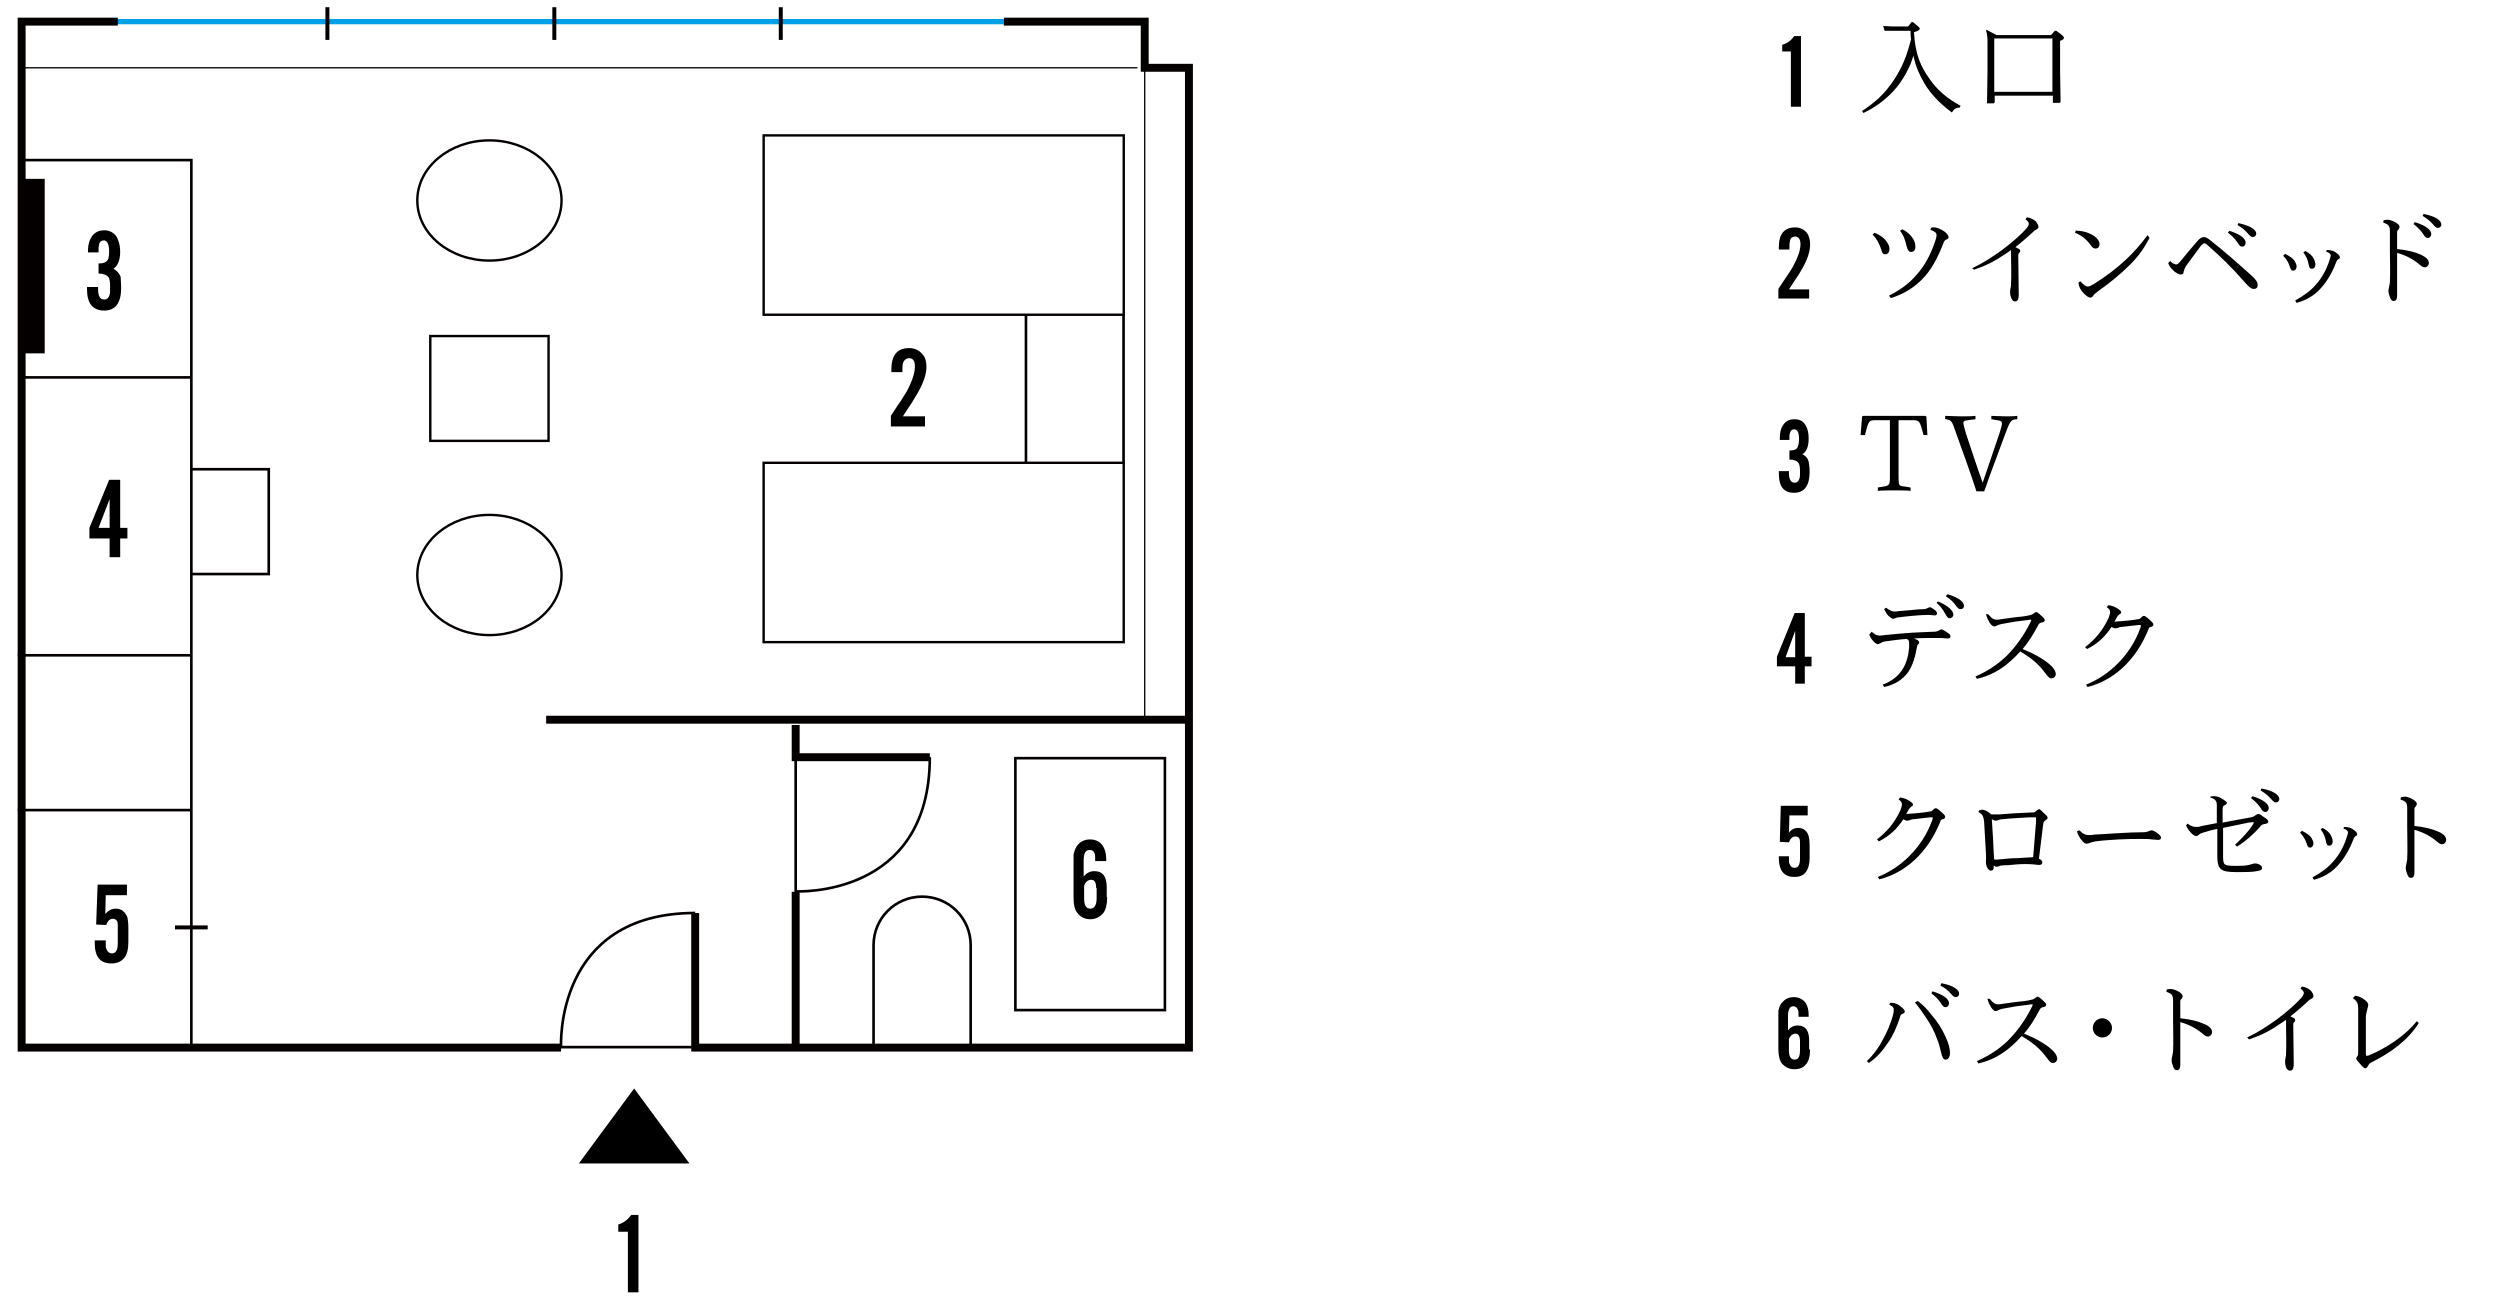<?xml version="1.0" encoding="utf-8"?>
<!-- Generator: Adobe Illustrator 25.4.1, SVG Export Plug-In . SVG Version: 6.00 Build 0)  -->
<svg version="1.1" id="日本語" xmlns="http://www.w3.org/2000/svg" xmlns:xlink="http://www.w3.org/1999/xlink" x="0px" y="0px"
	 viewBox="0 0 520 270" style="enable-background:new 0 0 520 270;" xml:space="preserve">
<style type="text/css">
	.st0{fill:none;stroke:#040000;stroke-width:0.55;stroke-miterlimit:10;}
	.st1{fill:none;stroke:#040000;stroke-width:0.275;stroke-miterlimit:10;}
	.st2{fill:none;stroke:#00A0E9;stroke-width:1.1;stroke-miterlimit:10;}
	.st3{fill:none;stroke:#040000;stroke-width:0.825;stroke-miterlimit:10;}
	.st4{fill:none;stroke:#040000;stroke-width:4.4;stroke-miterlimit:10;}
	.st5{fill:none;}
	.st6{fill:none;stroke:#040000;stroke-width:1.65;stroke-miterlimit:10;}
	.st7{fill:none;stroke:#040000;stroke-width:0.5;stroke-miterlimit:10;}
</style>
<polyline class="st0" points="4.8,78.5 39.8,78.5 39.8,78.5 "/>
<line class="st0" x1="3.7" y1="136.3" x2="39.8" y2="136.3"/>
<line class="st1" x1="4.5" y1="14.1" x2="236.6" y2="14.1"/>
<line class="st2" x1="23.1" y1="4.5" x2="208.8" y2="4.5"/>
<line class="st3" x1="43.2" y1="192.9" x2="36.4" y2="192.9"/>
<line class="st4" x1="7.1" y1="73.5" x2="7.1" y2="37.2"/>
<g>
	<path d="M407.6,22.4c-0.8,0-1.2,0.3-1.6,1c-2.6-1.9-4.7-4.2-5.8-6.2c-0.8-1.4-1.7-3.1-2.2-5.6c-0.2,0.6-0.4,1.1-0.6,1.7
		c-1.2,2.8-2.9,5.3-5.2,7.2c-0.9,0.8-1.9,1.5-2.9,2.1c-0.5,0.3-1.1,0.6-1.7,0.9l-0.3-0.4c1.2-0.8,2.4-1.7,3.5-2.7
		c2.5-2.4,4.4-5.4,5.6-8.6c0.4-1.2,0.8-2.4,1.1-3.6c-0.1-0.6-0.1-1.2-0.1-1.8h-3.8L392,6.4l-0.3-1l1.8,0.1h3.4l0.7-0.9h0.3
		c1.1,0.9,1.4,1.1,1.4,1.4c0,0.2-0.2,0.4-1.2,0.7c0.3,4.8,1.4,7.1,3.3,9.8c1.4,2,3.4,3.9,6.4,5.5L407.6,22.4z"/>
	<path d="M426.6,7.3l0.8-0.9h0.3c1.4,1,1.6,1.2,1.6,1.5c0,0.2-0.2,0.4-0.8,0.6v6.4l0.1,6.3l-0.2,0.2l-1.4,0v-1.5h-12.1v1.4l-0.2,0.2
		l-1.4,0l0.1-6.6V8.6c0-0.9-0.1-1.5-0.3-2.3l0.1-0.1c0.7,0.4,1.4,0.7,2.1,1.1H426.6z M414.8,19.1h12.1V8h-12.1V19.1z"/>
	<path d="M389.9,48.4c1.4,0.6,2.2,1.3,2.6,2c0.4,0.5,0.5,1,0.5,1.4c0,0.7-0.4,1.1-0.9,1.1c-0.4,0-0.6-0.2-0.8-1
		c-0.4-1.2-0.9-2.2-1.8-3.1L389.9,48.4z M401.8,47.3c0.2,0,0.3,0,0.5,0c0.6,0,1.5,0.4,2.2,0.9c0.5,0.4,0.8,0.8,0.8,1.1
		c0,0.2-0.1,0.4-0.4,0.5c-0.3,0.1-0.4,0.2-0.6,0.6c-1.3,3.4-2.7,5.9-4.5,7.7c-1.8,1.8-3.9,3.1-6.5,3.9l-0.4-0.5
		c2.2-1.1,4.2-2.5,5.8-4.4c1.6-1.8,2.9-4.1,3.9-7.2c0.2-0.6,0.2-0.9,0.2-1c0-0.5-0.4-0.8-1.3-1.1L401.8,47.3z M395.7,47.7
		c1.2,0.6,1.9,1.4,2.3,2.1c0.3,0.5,0.4,1.1,0.4,1.5c0,0.7-0.3,1.1-0.9,1.1c-0.4,0-0.7-0.3-0.9-1.1c-0.3-1.3-0.6-2.3-1.4-3.3
		L395.7,47.7z"/>
	<path d="M410.2,55.8c2.5-1.2,4.1-2.3,6.1-3.7c2.1-1.6,4-3.2,5.2-4.6c0.4-0.4,0.5-0.8,0.5-1c0-0.2-0.2-0.5-0.7-0.9l0.3-0.4
		c0.8,0.1,1.5,0.5,1.9,0.9c0.3,0.4,0.5,0.8,0.5,1.1c0,0.3-0.2,0.4-0.5,0.6c-0.3,0.1-0.5,0.3-0.9,0.7c-1,0.9-2.1,1.9-3.4,2.9
		c0.2,0.1,0.4,0.2,0.6,0.3c0.2,0.1,0.4,0.2,0.4,0.5c0,0.2-0.1,0.3-0.2,0.4c-0.2,0.2-0.2,0.3-0.2,0.7c0,2.7,0.1,5.2,0.1,7.9
		c0,1.2-0.3,1.5-0.8,1.5c-0.3,0-0.5-0.2-0.7-0.6c-0.2-0.4-0.3-0.9-0.3-1.3c0-0.3,0-0.5,0.1-0.9c0.1-0.3,0.1-0.5,0.1-0.9
		c0.1-2,0-3.9,0-5.6c0-0.6,0-1,0-1.4c-0.4,0.3-0.8,0.6-1.3,0.9c-2.2,1.5-3.8,2.3-6.4,3.2L410.2,55.8z"/>
	<path d="M431.9,48c1.4,0,2.6,0.4,3.7,1.1c0.7,0.5,1.1,1.1,1.1,1.7c0,0.6-0.4,0.9-0.8,0.9c-0.4,0-0.7-0.2-1.1-0.8
		c-0.9-1.2-1.8-1.9-3.2-2.5l0.2-0.5H431.9z M447.1,49.5c-1.1,2.1-2.3,3.8-4,5.5c-1.7,1.7-3.9,3.6-6.6,5.5c-0.8,0.6-0.9,0.7-1.1,1
		c-0.2,0.3-0.4,0.4-0.6,0.4c-0.4,0-0.9-0.4-1.4-0.9c-0.6-0.6-1-1.3-1.1-2.2l0.4-0.3c0.7,0.8,1.2,1.1,1.6,1.1c0.2,0,0.5-0.1,1.2-0.5
		c2.8-1.8,4.9-3.4,6.8-5.2c1.5-1.4,3-3.1,4.4-5L447.1,49.5z"/>
	<path d="M451.4,54.3c0.6,0.6,1,0.7,1.3,0.7c0.2,0,0.3-0.1,0.7-0.5c1.3-1.6,2.4-2.9,3.6-4.3c0.5-0.6,1-0.9,1.4-0.9
		c0.4,0,0.9,0.3,1.5,0.8c2.8,2.2,5.5,4.6,8.4,7.2c1.1,1,1.3,1.5,1.3,2c0,0.5-0.3,0.8-0.8,0.8c-0.6,0-1.1-0.5-1.9-1.4
		c-2.5-2.9-5.1-5.4-7.6-7.6c-0.3-0.3-0.6-0.5-0.8-0.5c-0.2,0-0.4,0.2-0.7,0.5c-1,1.4-2,2.7-3.1,4.2c-0.3,0.5-0.4,0.8-0.5,1.2
		c0,0.4-0.2,0.6-0.6,0.6c-0.3,0-0.7-0.2-1.3-0.6c-0.5-0.5-1.1-1-1.3-1.8L451.4,54.3z M463.7,48c2.5,0.8,3.4,1.7,3.4,2.5
		c0,0.4-0.3,0.8-0.7,0.8c-0.4,0-0.6-0.2-1.1-1c-0.5-0.7-1.2-1.4-1.9-1.9L463.7,48z M465.6,46.4c2.6,0.6,3.7,1.4,3.7,2.2
		c0,0.4-0.3,0.7-0.7,0.7c-0.3,0-0.5-0.1-1.1-0.8c-0.6-0.7-1.3-1.2-2.1-1.7L465.6,46.4z"/>
	<path d="M475.3,52.8c1,0.5,1.7,1,2,1.5c0.2,0.4,0.4,0.8,0.4,1.1c0,0.5-0.3,0.9-0.7,0.9c-0.4,0-0.5-0.2-0.7-0.8
		c-0.3-0.9-0.7-1.6-1.4-2.3L475.3,52.8z M484,52c0.9,0,1.5,0.2,2.1,0.7c0.4,0.3,0.6,0.6,0.6,0.8c0,0.2-0.1,0.3-0.3,0.4
		c-0.2,0.1-0.3,0.2-0.5,0.7c-0.8,2.1-1.9,4-3.3,5.5c-1.3,1.4-2.8,2.3-4.9,2.9l-0.3-0.5c1.8-1,3.2-2,4.3-3.3c1.3-1.4,2.3-3.3,2.9-5.3
		c0.1-0.4,0.2-0.6,0.2-0.7c0-0.3-0.2-0.6-1-0.9L484,52z M479.5,52.2c0.9,0.5,1.5,1,1.8,1.7c0.2,0.4,0.3,0.8,0.3,1.1
		c0,0.6-0.3,0.9-0.7,0.9c-0.4,0-0.6-0.2-0.7-0.9c-0.2-1-0.5-1.7-1.1-2.5L479.5,52.2z"/>
	<path d="M495.8,45.8c0.2,0,0.5-0.1,0.7-0.1c0.8,0,1.5,0.4,2,0.7s0.6,0.6,0.6,0.8c0,0.2-0.1,0.3-0.2,0.5c-0.2,0.2-0.3,0.3-0.3,0.6
		c0,1.1,0,2.3,0,3.5c2,0.2,3.7,0.6,5,1.2c1.2,0.6,1.6,1.1,1.6,1.7c0,0.5-0.4,0.9-0.8,0.9c-0.4,0-0.6-0.1-1.3-0.7
		c-1.2-1-2.7-1.8-4.5-2.3c0,2.6,0,5.3,0,8.9c0,0.8-0.3,1.1-0.7,1.1c-0.4,0-0.6-0.2-0.8-0.8c-0.2-0.5-0.3-0.9-0.3-1.2
		c0-0.2,0-0.5,0.1-0.8c0.1-0.4,0.1-0.5,0.2-1.1c0.1-2,0-4.3,0-6.5c0-1.3,0-2.7,0-4c0-1.2-0.2-1.5-1.4-1.9L495.8,45.8z M502.3,46.2
		c2.5,0.8,3.4,1.7,3.4,2.5c0,0.4-0.3,0.8-0.7,0.8c-0.4,0-0.6-0.2-1.1-1c-0.5-0.7-1.2-1.4-1.9-1.9L502.3,46.2z M504.1,44.5
		c2.6,0.5,3.7,1.4,3.7,2.2c0,0.4-0.3,0.7-0.7,0.7c-0.3,0-0.5-0.1-1.1-0.8c-0.6-0.7-1.3-1.2-2.1-1.7L504.1,44.5z"/>
	<path d="M400.9,90.5h-0.8c-0.8-3-0.8-3.1-2.4-3.1h-2.8v11.9c0,1.7,0.1,1.8,1.3,1.9l1.2,0.2v0.7c-0.8-0.1-2.2-0.1-3.4-0.1
		c-1.1,0-2.6,0-3.4,0.1v-0.7l1.2-0.2c1.1-0.2,1.3-0.3,1.3-1.9V87.4h-2.8c-1.6,0-1.6,0-2.4,3.1H387l0.3-3.7c0-0.2,0.1-0.3,0.4-0.3
		h12.6c0.3,0,0.4,0.1,0.4,0.3L400.9,90.5z"/>
	<path d="M414.2,86.5c0.9,0,1.8,0.1,2.9,0.1c0.8,0,1.7,0,2.5-0.1v0.7l-0.2,0c-1.1,0.1-1.3,0.3-2.4,3.3c-1.1,3-2.2,5.9-3.3,8.9
		c-0.6,1.8-0.7,2.1-1,2.8h-1.6c-1.5-4.6-3-8.7-4.2-12c-0.9-2.7-1-2.8-2.1-3l-0.2,0v-0.7c0.8,0,2.2,0.1,3.3,0.1c1.1,0,2.2,0,3-0.1
		v0.7l-1.6,0.2c-0.6,0.1-0.9,0.1-0.9,0.6c0,0.4,0.2,1,0.5,2.1c1.1,3.3,2.3,7,3.5,10.3c1.3-3.8,2.4-7,3.5-10.3c0.3-1,0.5-1.6,0.5-2
		c0-0.5-0.3-0.6-1-0.7l-1.2-0.2V86.5z"/>
	<path d="M389.3,131.4c0.7,0.6,1.1,0.8,1.6,0.8c0.2,0,0.6,0,1.1-0.1c2.1-0.2,3.9-0.4,5.7-0.5c1.4-0.1,2.8-0.1,4.4-0.2
		c0.7,0,0.8-0.1,1.1-0.2c0.3-0.2,0.5-0.3,0.6-0.3c0.2,0,0.5,0.2,1,0.5c0.8,0.5,0.9,0.7,0.9,1c0,0.3-0.2,0.4-0.7,0.4
		c-0.3,0-0.9-0.1-1.3-0.1c-0.4,0-1,0-1.6,0c-1.1,0-2.6,0-4,0.1c0.2,0.1,0.4,0.2,0.5,0.2c0.4,0.2,0.6,0.4,0.6,0.6
		c0,0.2,0,0.2-0.2,0.4c-0.2,0.2-0.2,0.2-0.3,0.7c-0.3,1.8-0.8,3.6-1.8,5.1c-1.1,1.5-2.7,2.6-5,3.1l-0.3-0.5c1.9-0.7,3.3-1.8,4.2-3.3
		c0.8-1.3,1.2-2.9,1.3-4.5c0-0.3,0-0.6,0-0.9c0-0.4-0.1-0.6-0.5-0.8c-1.5,0.1-2.9,0.3-4.4,0.5c-0.7,0.1-0.9,0.3-1.1,0.4
		c-0.2,0.1-0.4,0.2-0.5,0.2c-0.2,0-0.7-0.3-1-0.7c-0.3-0.3-0.6-0.8-0.8-1.3L389.3,131.4z M392.3,126.4c0.8,0.6,1.3,0.8,1.7,0.8
		c0.2,0,0.4,0,1.1-0.1c0.8-0.1,1.6-0.1,2.4-0.2c0.9-0.1,1.9-0.2,2.6-0.2c0.4,0,0.6-0.1,0.8-0.2c0.2-0.1,0.4-0.2,0.5-0.2
		c0.2,0,0.5,0.2,0.8,0.4c0.3,0.2,0.7,0.5,0.7,0.9c0,0.2-0.2,0.4-0.4,0.4c-0.5,0-0.9-0.1-1.4-0.1c-1.1,0-2.4,0.1-3.4,0.2
		c-1,0.1-2,0.2-2.7,0.3c-0.4,0-0.5,0.1-0.8,0.2c-0.2,0.1-0.3,0.1-0.5,0.1c-0.2,0-0.5-0.3-0.9-0.6c-0.3-0.3-0.6-0.8-0.9-1.4
		L392.3,126.4z M403.1,125.1c2.4,1,3.2,2.1,3.2,2.7c0,0.5-0.4,0.8-0.7,0.8c-0.5,0-0.6-0.3-1.1-1.1c-0.4-0.8-1-1.5-1.7-2.1
		L403.1,125.1z M405.1,123.6c2.6,0.8,3.4,1.7,3.4,2.4c0,0.5-0.3,0.7-0.7,0.7c-0.4,0-0.6-0.2-1.1-0.9c-0.5-0.7-1.2-1.3-2-1.8
		L405.1,123.6z"/>
	<path d="M413.6,127.8c0.7,0.9,1.2,1.1,1.7,1.1c0.2,0,0.4,0,0.9-0.1c1-0.1,1.9-0.3,2.9-0.4c1.1-0.1,2.1-0.2,2.9-0.4
		c0.5-0.1,0.6-0.1,1-0.4c0.3-0.2,0.4-0.3,0.5-0.3s0.4,0.1,0.9,0.6c0.7,0.6,0.9,0.8,0.9,1.1c0,0.3-0.2,0.4-0.7,0.5
		c-0.4,0.1-0.5,0.2-0.8,0.8c-0.9,1.7-1.9,3.3-3.1,4.7c2.3,0.9,4.2,2,5.4,3c1,0.8,1.5,1.6,1.5,2.2c0,0.5-0.4,0.9-0.9,0.9
		c-0.4,0-0.6-0.2-1.3-1.1c-1.2-1.7-2.8-3.1-5.2-4.5c-0.6,0.7-1.3,1.4-2,2c-2,1.8-4.3,3.1-7,3.7l-0.3-0.5c2.3-1,4.4-2.3,6.4-4.2
		c1.9-1.9,3.6-4.2,5-7c0.1-0.2,0.2-0.4,0.2-0.5c0-0.1,0-0.1-0.1-0.1c-0.2,0-0.5,0-0.9,0.1c-0.7,0.1-1.5,0.2-2.4,0.3
		c-1,0.2-1.8,0.3-2.8,0.5c-0.5,0.1-0.7,0.2-0.9,0.3c-0.2,0.1-0.4,0.2-0.6,0.2c-0.3,0-0.6-0.3-0.9-0.7c-0.3-0.5-0.7-1.2-0.8-1.9
		L413.6,127.8z"/>
	<path d="M440,129.3c0.3,0,0.7-0.1,1.3-0.1c1.1-0.1,2.4-0.2,3.3-0.4c0.5,0,0.5-0.1,0.8-0.4c0.2-0.2,0.4-0.3,0.5-0.3
		c0.2,0,0.4,0.1,1.1,0.7c0.8,0.7,0.9,0.9,0.9,1.1c0,0.3-0.2,0.4-0.5,0.5c-0.4,0.1-0.4,0.1-0.6,0.7c-1.3,3.1-3,5.7-5.4,7.9
		c-2,1.8-4.4,3.2-7.2,3.9l-0.3-0.5c2.5-1,4.7-2.5,6.5-4.3c2.1-2.1,3.7-4.5,4.8-7.5c0.1-0.3,0.1-0.4,0.1-0.5c0-0.1,0-0.1-0.1-0.1
		c-0.1,0-0.2,0-0.4,0c-1.1,0.1-2.4,0.3-3.5,0.4c-0.3,0-0.6,0.1-0.8,0.2c-0.3,0.1-0.5,0.1-0.6,0.1s-0.4-0.1-0.7-0.3
		c-1.4,2.1-2.9,3.5-5.1,4.6l-0.4-0.4c2.1-1.6,3.7-3.5,4.9-6.1c0.2-0.6,0.3-0.9,0.3-1.2c0-0.4-0.2-0.7-0.7-1l0.3-0.4
		c0.8,0,1.5,0.4,2,0.7c0.4,0.3,0.7,0.5,0.7,0.7c0,0.2-0.1,0.4-0.4,0.5c-0.2,0.2-0.3,0.3-0.5,0.6c-0.1,0.2-0.2,0.4-0.5,0.9H440z"/>
	<path d="M396.7,169.3c0.3,0,0.7-0.1,1.3-0.1c1.1-0.1,2.4-0.2,3.3-0.4c0.5,0,0.5-0.1,0.8-0.4c0.2-0.2,0.4-0.3,0.5-0.3
		c0.2,0,0.4,0.1,1.1,0.7c0.8,0.7,0.9,0.9,0.9,1.1c0,0.3-0.2,0.4-0.5,0.5c-0.4,0.1-0.4,0.1-0.6,0.7c-1.3,3.1-3,5.7-5.4,7.9
		c-2,1.8-4.4,3.2-7.2,3.9l-0.3-0.5c2.5-1,4.7-2.5,6.5-4.3c2.1-2.1,3.7-4.5,4.8-7.5c0.1-0.3,0.1-0.4,0.1-0.5c0-0.1,0-0.1-0.1-0.1
		c-0.1,0-0.2,0-0.4,0c-1.1,0.1-2.4,0.3-3.5,0.4c-0.3,0-0.6,0.1-0.8,0.2c-0.3,0.1-0.5,0.1-0.6,0.1s-0.4-0.1-0.7-0.3
		c-1.4,2.1-2.9,3.5-5.1,4.6l-0.4-0.4c2.1-1.6,3.7-3.5,4.9-6.1c0.2-0.6,0.3-0.9,0.3-1.2c0-0.4-0.2-0.7-0.7-1l0.3-0.4
		c0.8,0,1.5,0.4,2,0.7c0.4,0.3,0.7,0.5,0.7,0.7c0,0.2-0.1,0.4-0.4,0.5c-0.2,0.2-0.3,0.3-0.5,0.6c-0.1,0.2-0.2,0.4-0.5,0.9H396.7z"/>
	<path d="M412.1,168.4c0.5,0,1.1,0.2,1.6,0.6c0.2,0.1,0.3,0.2,0.4,0.4c0.2,0,0.5,0,0.6,0c0.2,0,0.7,0,1.1,0c2.2-0.2,4.3-0.3,6.6-0.4
		c0.7,0,0.8,0,1.1-0.3c0.3-0.2,0.5-0.4,0.6-0.4c0.2,0,0.4,0.2,1,0.8c0.7,0.6,0.8,0.8,0.8,1c0,0.2-0.1,0.3-0.4,0.5
		c-0.3,0.2-0.4,0.3-0.5,0.7c-0.3,2.3-0.6,4.8-0.9,7.3c0.5,0.2,0.7,0.5,0.7,0.8c0,0.3-0.2,0.5-0.6,0.5c-0.2,0-0.6,0-1.1-0.1
		c-1.2-0.1-2.5-0.1-3.7,0c-0.9,0.1-2.1,0.2-2.9,0.2c-0.3,0-0.5,0.1-0.8,0.2c-0.2,0-0.3,0.1-0.5,0.1c-0.1,0-0.3-0.1-0.5-0.3
		c0,0.2,0,0.3,0,0.4c0,0.4-0.2,0.7-0.6,0.7c-0.3,0-0.5-0.3-0.7-0.5c-0.3-0.6-0.4-1.1-0.3-2c0-0.6,0-1.1-0.1-2.4
		c-0.1-1.6-0.2-3.3-0.3-5.2c-0.1-0.9-0.2-1.1-0.4-1.5c-0.2-0.2-0.4-0.4-0.8-0.6l0.2-0.4H412.1z M423.5,170.9c0-0.3,0-0.6,0-0.7
		c0-0.2,0-0.2-0.2-0.2c-0.2,0-0.4,0-1,0c-1.9,0.1-3.9,0.2-5.8,0.4c-0.4,0-0.7,0.1-0.9,0.2c-0.3,0.1-0.4,0.1-0.6,0.1
		c-0.2,0-0.4-0.2-0.7-0.3c0.2,2.7,0.3,5,0.4,7.1c0,0.4,0.1,1,0.1,1.3c0.2,0,0.4,0,0.6,0c0.2,0,0.6-0.1,1.1-0.1c1-0.1,1.9-0.2,3-0.2
		c1.2-0.1,2.2-0.1,3.4-0.2C423.1,175.9,423.3,173.3,423.5,170.9z"/>
	<path d="M432.5,172.7c0.8,0.8,1.3,1,2,1c0.2,0,0.6,0,1.1-0.1c1.8-0.1,3.4-0.2,5-0.3c1.7-0.1,3.6-0.2,5.3-0.2c0.5,0,0.6-0.1,1-0.2
		c0.3-0.1,0.4-0.2,0.6-0.2c0.2,0,0.5,0.1,1.1,0.5c0.6,0.4,0.9,0.8,0.9,1c0,0.3-0.2,0.5-0.6,0.5c-0.4,0-0.9-0.1-1.3-0.1
		c-0.6-0.1-1.5-0.1-2.5-0.1c-0.9,0-2.7,0-4.4,0.1c-1.6,0.1-3.3,0.2-4.8,0.4c-0.6,0.1-0.9,0.2-1.2,0.3c-0.2,0.1-0.5,0.2-0.7,0.2
		c-0.2,0-0.6-0.2-0.9-0.6c-0.5-0.5-0.9-1.3-1.1-2L432.5,172.7z"/>
	<path d="M459.7,165.7c0.2,0,0.4-0.1,0.7-0.1c0.7,0,1.3,0.2,1.9,0.6c0.6,0.4,0.9,0.6,0.9,0.8c0,0.2-0.2,0.4-0.5,0.5
		c-0.3,0.1-0.4,0.4-0.4,0.9c0,1,0,1.8,0,2.7c1.9-0.4,3.9-0.7,5.4-1c1-0.2,1-0.2,1.4-0.5c0.3-0.2,0.5-0.3,0.6-0.3
		c0.2,0,0.5,0.1,1.1,0.6c0.7,0.4,1,0.7,1,1c0,0.3-0.2,0.4-0.8,0.5c-0.6,0.1-0.6,0.2-1.1,0.8c-1.3,1.4-2.7,2.7-4.6,3.9l-0.4-0.4
		c1.5-1.4,2.9-2.9,3.7-4.2c0.1-0.2,0.2-0.4,0.2-0.4c0,0,0-0.1-0.1-0.1c-0.2,0-0.7,0.1-1,0.1c-1.7,0.4-3.5,0.7-5.3,1.1
		c0,1.8,0,3.9,0,5.8c0,1.2,0.1,1.6,0.4,1.8c0.3,0.2,0.8,0.3,2.1,0.3c1.1,0,2.1,0,2.9-0.2c0.3-0.1,0.5-0.1,0.7-0.2
		c0.2-0.1,0.4-0.1,0.6-0.1c0.6,0,1.4,0.4,1.4,0.9c0,0.4-0.3,0.6-1.1,0.7c-0.9,0.2-2.5,0.2-4.1,0.2c-2.1,0-2.8-0.2-3.3-0.6
		c-0.5-0.4-0.8-1-0.8-2.8v-5.6c-0.9,0.2-1.8,0.4-2.7,0.7c-0.7,0.2-0.9,0.3-1.1,0.5c-0.2,0.2-0.4,0.3-0.6,0.3c-0.2,0-0.6-0.2-0.9-0.5
		c-0.4-0.4-0.9-1-1.2-1.7l0.3-0.4c0.8,0.6,1.3,0.7,1.8,0.7c0.3,0,0.6,0,1.2-0.2c1-0.2,2-0.4,3.1-0.6v-3.7c0-0.9-0.3-1.3-1.3-1.6
		L459.7,165.7z M468.5,165.6c2.5,0.8,3.4,1.7,3.4,2.5c0,0.4-0.3,0.8-0.7,0.8c-0.4,0-0.6-0.2-1.1-1c-0.5-0.7-1.2-1.4-1.9-1.9
		L468.5,165.6z M470.4,164c2.6,0.5,3.7,1.4,3.7,2.2c0,0.4-0.3,0.7-0.7,0.7c-0.3,0-0.5-0.1-1.1-0.8c-0.6-0.7-1.3-1.2-2.1-1.7
		L470.4,164z"/>
	<path d="M478.8,172.8c1,0.5,1.7,1,2,1.5c0.2,0.4,0.4,0.8,0.4,1.1c0,0.5-0.3,0.9-0.7,0.9c-0.4,0-0.5-0.2-0.7-0.8
		c-0.3-0.9-0.7-1.6-1.4-2.3L478.8,172.8z M487.6,172c0.9,0,1.5,0.2,2.1,0.7c0.4,0.3,0.6,0.6,0.6,0.8c0,0.2-0.1,0.3-0.3,0.4
		c-0.2,0.1-0.3,0.2-0.5,0.7c-0.8,2.1-1.9,4-3.3,5.5c-1.3,1.4-2.8,2.3-4.9,2.9l-0.3-0.5c1.8-1,3.2-2,4.3-3.3c1.3-1.4,2.3-3.3,2.9-5.3
		c0.1-0.4,0.2-0.6,0.2-0.7c0-0.3-0.2-0.6-1-0.9L487.6,172z M483.1,172.2c0.9,0.5,1.5,1,1.8,1.7c0.2,0.4,0.3,0.8,0.3,1.1
		c0,0.6-0.3,0.9-0.7,0.9c-0.4,0-0.6-0.2-0.7-0.9c-0.2-1-0.5-1.7-1.1-2.5L483.1,172.2z"/>
	<path d="M499.4,165.8c0.2,0,0.5-0.1,0.7-0.1c0.8,0,1.5,0.4,2,0.7c0.5,0.4,0.6,0.6,0.6,0.8c0,0.2-0.1,0.3-0.2,0.5
		c-0.2,0.2-0.3,0.3-0.3,0.6c0,1.1,0,2.3,0,3.5c2,0.2,3.7,0.6,5,1.2c1.2,0.5,1.6,1.1,1.6,1.7c0,0.5-0.4,0.9-0.8,0.9
		c-0.4,0-0.6-0.1-1.3-0.7c-1.2-1-2.7-1.8-4.5-2.3c0,2.6,0,5.3,0,8.9c0,0.8-0.3,1.1-0.7,1.1c-0.4,0-0.6-0.2-0.8-0.8
		c-0.2-0.5-0.3-0.9-0.3-1.2c0-0.2,0-0.5,0.1-0.8c0.1-0.4,0.1-0.6,0.2-1.1c0.1-2,0-4.3,0-6.5c0-1.3,0-2.7,0-4c0-1.2-0.2-1.5-1.4-1.9
		L499.4,165.8z"/>
	<path d="M393.1,208.6c0.1,0,0.3,0,0.5,0c0.5,0,1.3,0.3,1.8,0.8c0.5,0.4,0.8,0.7,0.8,1c0,0.2-0.2,0.4-0.5,0.5
		c-0.3,0.1-0.4,0.2-0.5,0.7c-0.7,2.1-1.5,3.9-2.5,5.3c-1.1,1.6-2.2,3-4,4.2l-0.4-0.4c1.4-1.3,2.6-3,3.3-4.4c0.8-1.4,1.7-3.4,2.2-5.4
		c0.1-0.4,0.1-0.6,0.1-0.9c0-0.4-0.2-0.7-0.9-1L393.1,208.6z M398.9,208.2c1.2,0.9,2,1.8,2.7,2.7c1.4,1.6,2.4,3.2,3.1,4.8
		c0.6,1.3,0.9,2.4,0.9,3.3c0,0.9-0.4,1.4-0.9,1.4s-0.7-0.4-1-1.7c-0.3-1.3-0.5-1.9-0.8-2.6c-0.5-1.5-1.3-3-2.4-4.6
		c-0.6-0.9-1.3-1.9-2.2-3L398.9,208.2z M402,206.2c2.5,0.8,3.4,1.7,3.4,2.5c0,0.4-0.3,0.8-0.7,0.8c-0.4,0-0.6-0.2-1.1-1
		c-0.5-0.7-1.2-1.4-1.9-1.9L402,206.2z M403.8,204.5c2.6,0.5,3.7,1.4,3.7,2.2c0,0.4-0.3,0.7-0.7,0.7c-0.3,0-0.5-0.1-1.1-0.8
		c-0.6-0.7-1.3-1.2-2.1-1.6L403.8,204.5z"/>
	<path d="M413.9,207.8c0.7,0.9,1.2,1.1,1.7,1.1c0.2,0,0.4,0,0.9-0.1c1-0.1,1.9-0.3,2.9-0.4c1.1-0.1,2.1-0.2,2.9-0.4
		c0.5-0.1,0.6-0.1,1-0.4c0.3-0.2,0.4-0.3,0.5-0.3s0.4,0.1,0.9,0.6c0.7,0.6,0.9,0.8,0.9,1.1c0,0.3-0.2,0.4-0.7,0.5
		c-0.4,0.1-0.5,0.2-0.8,0.8c-0.9,1.7-1.9,3.3-3.1,4.7c2.3,0.9,4.2,2,5.4,3c1,0.8,1.5,1.6,1.5,2.2c0,0.5-0.4,0.9-0.9,0.9
		c-0.4,0-0.6-0.2-1.3-1.1c-1.2-1.7-2.8-3.1-5.2-4.5c-0.6,0.7-1.3,1.4-2,2c-2,1.8-4.3,3.1-7,3.7l-0.3-0.5c2.3-1,4.4-2.3,6.4-4.2
		c1.9-1.9,3.6-4.2,5-7c0.1-0.2,0.2-0.4,0.2-0.5c0-0.1,0-0.1-0.1-0.1c-0.2,0-0.5,0-0.9,0.1c-0.7,0.1-1.5,0.2-2.4,0.3
		c-1,0.2-1.8,0.3-2.8,0.5c-0.5,0.1-0.7,0.2-0.9,0.3c-0.2,0.1-0.4,0.2-0.6,0.2c-0.3,0-0.6-0.3-0.9-0.7c-0.3-0.5-0.7-1.2-0.8-1.9
		L413.9,207.8z"/>
	<path d="M439.3,213.8c0,1.1-0.9,2-2,2s-2-0.9-2-2s0.9-2,2-2S439.3,212.8,439.3,213.8z"/>
	<path d="M450.7,205.8c0.2,0,0.5-0.1,0.7-0.1c0.8,0,1.5,0.4,2,0.7c0.5,0.4,0.6,0.6,0.6,0.8c0,0.2-0.1,0.3-0.2,0.5
		c-0.2,0.2-0.3,0.3-0.3,0.6c0,1.1,0,2.3,0,3.5c2,0.2,3.7,0.6,5,1.2c1.2,0.5,1.6,1.1,1.6,1.7c0,0.5-0.4,0.9-0.8,0.9
		c-0.4,0-0.6-0.1-1.3-0.7c-1.2-1-2.7-1.8-4.5-2.3c0,2.6,0,5.3,0,8.9c0,0.8-0.3,1.1-0.7,1.1c-0.4,0-0.6-0.2-0.8-0.8
		c-0.2-0.5-0.3-0.9-0.3-1.2c0-0.2,0-0.5,0.1-0.8c0.1-0.4,0.1-0.6,0.2-1.1c0.1-2,0-4.3,0-6.5c0-1.3,0-2.7,0-4c0-1.2-0.2-1.5-1.4-1.9
		L450.7,205.8z"/>
	<path d="M467.4,215.8c2.5-1.2,4.1-2.3,6.1-3.7c2.1-1.6,4-3.2,5.2-4.6c0.4-0.4,0.5-0.8,0.5-1c0-0.2-0.2-0.5-0.7-0.9l0.3-0.4
		c0.8,0.1,1.5,0.5,1.9,0.9c0.3,0.4,0.5,0.8,0.5,1.1c0,0.3-0.2,0.4-0.5,0.6c-0.3,0.1-0.5,0.3-0.9,0.7c-1,0.9-2.1,1.9-3.4,2.9
		c0.2,0.1,0.4,0.2,0.6,0.3c0.2,0.1,0.4,0.2,0.4,0.5c0,0.2-0.1,0.3-0.2,0.4c-0.2,0.2-0.2,0.3-0.2,0.7c0,2.7,0.1,5.2,0.1,7.9
		c0,1.2-0.3,1.5-0.8,1.5c-0.3,0-0.5-0.2-0.7-0.5c-0.2-0.4-0.3-0.9-0.3-1.3c0-0.3,0-0.5,0.1-0.9c0.1-0.3,0.1-0.6,0.1-0.9
		c0.1-2,0-3.9,0-5.6c0-0.6,0-1,0-1.4c-0.4,0.3-0.8,0.6-1.3,0.9c-2.2,1.5-3.8,2.3-6.4,3.2L467.4,215.8z"/>
	<path d="M489.9,207.1c0.8,0.1,1.5,0.5,2,0.9c0.4,0.3,0.7,0.7,0.7,1c0,0.2-0.1,0.5-0.2,0.9c-0.1,0.4-0.2,0.8-0.3,1.4
		c0,2.2,0,4.9,0,7.8c0,0.4,0,0.5,0.2,0.5c0.1,0,0.3,0,0.7-0.2c3.5-1.5,7.3-4,9.7-7l0.4,0.4c-2.2,3.5-5.7,6.1-9.7,8.1
		c-0.6,0.3-0.6,0.4-0.8,0.7c-0.2,0.4-0.4,0.6-0.6,0.6c-0.2,0-0.4-0.1-1.1-0.9c-0.6-0.7-0.8-0.9-0.8-1.1c0-0.2,0.1-0.3,0.2-0.5
		c0.2-0.2,0.2-0.3,0.2-1v-8.9c0-1.1-0.2-1.5-1.1-2.2L489.9,207.1z"/>
</g>
<g>
	<path d="M372.5,22.2V10.7h-1.8V9.3c0.9-0.2,1.8-0.8,2.5-1.8h1.4v14.7H372.5z"/>
	<path d="M376.5,50.9c0,1.3-0.5,3-1.6,4.9c-0.3,0.5-0.6,1.1-1.1,1.8s-1,1.6-1.7,2.6h4.2v1.9h-6.4v-2c0.7-1.1,1.3-2,1.8-2.7
		c0.5-0.7,0.8-1.3,1.1-1.7c1.1-2,1.7-3.6,1.7-4.9c0-1-0.4-1.6-1.1-1.6c-0.6,0-1,0.3-1.1,1c-0.1,0.4-0.1,0.9-0.1,1.7H370v-0.5
		c0-2.7,1.1-4.1,3.4-4.1c1,0,1.8,0.4,2.4,1.1C376.3,49,376.5,49.9,376.5,50.9z"/>
	<path d="M376.4,98.2c0,2.8-1.1,4.3-3.2,4.3c-2.2,0-3.2-1.3-3.2-4V98h2.1c0,0.1,0,0.1,0,0.2c0,0.1,0,0.1,0,0.2c0,1.3,0.4,2,1.2,2
		c0.5,0,0.8-0.3,1-0.9c0.1-0.3,0.1-0.8,0.1-1.5c0-0.9-0.1-1.5-0.4-1.8c-0.3-0.4-0.9-0.6-1.8-0.6v-1.9c0.9,0,1.4-0.2,1.6-0.5
		c0.2-0.3,0.4-0.9,0.4-1.8c0-1.4-0.3-2.1-1-2.1c-0.5,0-0.8,0.3-0.9,0.8c0,0.1-0.1,0.3-0.1,0.5c0,0.2,0,0.5,0,0.9h-2v-0.4
		c0-1.1,0.2-2,0.7-2.7c0.5-0.8,1.3-1.2,2.4-1.2c1,0,1.8,0.4,2.3,1.3c0.4,0.7,0.6,1.6,0.6,2.7c0,1.6-0.4,2.7-1.3,3.3
		c0.7,0.3,1.1,0.8,1.3,1.5C376.3,96.6,376.4,97.3,376.4,98.2z"/>
	<path d="M375.4,138.6v3.6h-2v-3.6h-3.8v-2l3.7-9.1h2.1v9.1h1.4v2H375.4z M373.4,131.2l-2,5.5h2V131.2z"/>
	<path d="M375.6,181.4c-0.5,0.7-1.3,1-2.4,1c-2.1,0-3.2-1.3-3.2-3.9v-0.4h2.1c0,0.4,0,0.7,0,0.9c0,0.3,0,0.5,0.1,0.6
		c0.2,0.6,0.5,0.9,1.1,0.9c0.7,0,1.1-0.6,1.1-1.9v-3c0-0.5,0-0.8-0.1-1.1c-0.2-0.4-0.4-0.5-0.9-0.5c-0.6,0-1,0.4-1.3,1.2l-1.9-0.1
		l0.2-7.5h5.6v2h-3.8l-0.1,3.6c0.5-0.7,1.2-1,2-1c0.3,0,0.6,0.1,0.9,0.2c0.6,0.3,1,0.8,1.2,1.5c0.1,0.4,0.2,1.1,0.2,2v2.6
		C376.4,179.7,376.1,180.8,375.6,181.4z"/>
	<path d="M376.5,218.3c0,1.4-0.3,2.4-0.8,3c-0.6,0.8-1.4,1.1-2.5,1.1c-1,0-1.8-0.4-2.5-1.1c-0.5-0.6-0.8-1.7-0.8-3v-6.7
		c0-0.4,0-0.7,0-1c0-0.3,0-0.5,0.1-0.7c0.1-0.6,0.4-1.1,0.8-1.5c0.6-0.7,1.4-1,2.3-1c1,0,1.8,0.4,2.4,1.1c0.5,0.7,0.7,1.6,0.7,2.6
		v0.4h-2.1c0-0.7,0-1.1-0.1-1.4c-0.2-0.5-0.5-0.8-1-0.8c-0.7,0-1.1,0.7-1.1,2v3c0.6-0.7,1.2-1,2-1c1.6,0,2.4,1,2.4,3.1V218.3z
		 M374.4,216.6c0-1-0.3-1.6-0.9-1.6c-0.6,0-1.1,0.4-1.4,1.1v2.4c0,1.3,0.4,1.9,1.2,1.9c0.8,0,1.1-0.7,1.1-2V216.6z"/>
</g>
<g>
	<path d="M25,112v3.9h-2.2V112h-4.2v-2.2l4.1-10H25v10h1.5v2.2H25z M22.8,103.8l-2.3,6h2.3V103.8z"/>
</g>
<g>
	<path d="M130.6,268.9v-12.7h-2v-1.5c1-0.3,1.9-0.9,2.7-2h1.5v16.1H130.6z"/>
</g>
<g>
	<path d="M192.7,76.3c0,1.5-0.6,3.3-1.8,5.4c-0.3,0.5-0.7,1.2-1.2,2c-0.5,0.8-1.2,1.8-1.9,2.9h4.6v2.1h-7.1v-2.2
		c0.8-1.2,1.4-2.2,2-3c0.5-0.8,0.9-1.5,1.2-1.9c1.2-2.2,1.8-4,1.8-5.4c0-1.1-0.4-1.7-1.2-1.7c-0.6,0-1.1,0.4-1.3,1.1
		c-0.1,0.4-0.1,1-0.1,1.8h-2.3v-0.5c0-3,1.2-4.5,3.7-4.5c1.1,0,2,0.4,2.7,1.2C192.4,74.2,192.7,75.1,192.7,76.3z"/>
</g>
<g>
	<path d="M25.8,199.3c-0.6,0.7-1.5,1.1-2.6,1.1c-2.4,0-3.5-1.4-3.5-4.3v-0.5h2.3c0,0.4,0,0.7,0,1c0,0.3,0,0.5,0.1,0.7
		c0.2,0.6,0.6,1,1.2,1c0.8,0,1.2-0.7,1.2-2.1v-3.3c0-0.5,0-0.9-0.1-1.2c-0.2-0.4-0.5-0.6-0.9-0.6c-0.6,0-1.1,0.4-1.4,1.3l-2.1-0.1
		l0.3-8.3h6.1v2.2H22l-0.1,3.9c0.6-0.7,1.3-1.1,2.2-1.1c0.4,0,0.7,0.1,1,0.2c0.7,0.3,1.1,0.9,1.4,1.6c0.1,0.5,0.2,1.2,0.2,2.2v2.9
		C26.7,197.5,26.4,198.6,25.8,199.3z"/>
</g>
<g>
	<path d="M230.3,186.6c0,1.5-0.3,2.6-0.8,3.3c-0.7,0.8-1.6,1.3-2.7,1.3c-1.1,0-2-0.4-2.7-1.3c-0.6-0.7-0.8-1.8-0.8-3.3v-7.3
		c0-0.4,0-0.8,0-1.1c0-0.3,0-0.6,0.1-0.8c0.1-0.6,0.4-1.2,0.8-1.7c0.6-0.7,1.5-1.1,2.5-1.1c1.1,0,2,0.4,2.6,1.2
		c0.5,0.7,0.8,1.7,0.8,2.9v0.4h-2.3c0-0.7,0-1.3-0.1-1.5c-0.2-0.6-0.5-0.8-1.1-0.8c-0.8,0-1.2,0.7-1.2,2.2v3.3
		c0.6-0.7,1.3-1.1,2.2-1.1c1.8,0,2.6,1.1,2.6,3.4V186.6z M228,184.7c0-1.1-0.3-1.7-1-1.7c-0.7,0-1.2,0.4-1.5,1.2v2.7
		c0,1.4,0.4,2.1,1.3,2.1c0.8,0,1.3-0.7,1.3-2.2V184.7z"/>
</g>
<g>
	<path d="M120.4,242l11.5-15.6l11.5,15.6H120.4z"/>
</g>
<path class="st0" d="M181.7,217.7v-21.1c0-5.6,4.5-10.1,10.1-10.1c5.6,0,10.1,4.5,10.1,10.1v20.7"/>
<g>
	<rect x="395" y="18.9" class="st5" width="0.6" height="0"/>
</g>
<path class="st0" d="M144.6,189.9c-29.4,0-27.9,27.9-27.9,27.9v0h27.9"/>
<path class="st0" d="M193.4,157.5c0,29.4-27.9,27.9-27.9,27.9l0,0v-27.9"/>
<polyline class="st6" points="208.8,4.5 238.1,4.5 238.1,14.1 247.3,14.1 247.3,217.9 144.6,217.9 144.6,189.9 "/>
<line class="st6" x1="247.3" y1="149.7" x2="113.6" y2="149.7"/>
<polyline class="st0" points="39.8,217.9 39.8,33.3 4.2,33.3 "/>
<path class="st0" d="M102.6,251.7"/>
<rect x="89.5" y="69.9" class="st7" width="24.6" height="21.8"/>
<line class="st0" x1="213.4" y1="96.2" x2="213.4" y2="65.4"/>
<line class="st0" x1="233.7" y1="65.4" x2="233.7" y2="96.2"/>
<polyline class="st0" points="39.8,97.6 55.9,97.6 55.9,119.4 39.8,119.4 "/>
<rect x="211.2" y="157.7" class="st0" width="31.1" height="52.4"/>
<polyline class="st6" points="116.7,217.9 4.5,217.9 4.5,4.5 24.5,4.5 "/>
<g>
	<path d="M25.2,59.9c0,3.1-1.2,4.7-3.5,4.7c-2.4,0-3.6-1.5-3.6-4.4v-0.5h2.3c0,0.1,0,0.2,0,0.2c0,0.1,0,0.2,0,0.2
		c0,1.5,0.4,2.2,1.3,2.2c0.5,0,0.9-0.3,1.1-1c0.1-0.3,0.1-0.9,0.1-1.7c0-1-0.1-1.7-0.4-2c-0.3-0.4-1-0.7-2-0.7v-2.1
		c1,0,1.5-0.2,1.8-0.6c0.3-0.3,0.4-1,0.4-1.9c0-1.5-0.4-2.3-1.1-2.3c-0.5,0-0.9,0.3-1,0.9c0,0.1-0.1,0.3-0.1,0.6c0,0.3,0,0.6,0,1
		h-2.2v-0.4c0-1.2,0.3-2.2,0.8-2.9c0.6-0.9,1.5-1.3,2.6-1.3c1.1,0,2,0.5,2.6,1.4c0.4,0.8,0.7,1.8,0.7,3c0,1.8-0.5,3-1.4,3.6
		c0.7,0.4,1.2,0.9,1.5,1.7C25.1,58.1,25.2,58.8,25.2,59.9z"/>
</g>
<rect x="177.6" y="9.3" transform="matrix(4.486462e-11 -1 1 4.486462e-11 149.54 243.058)" class="st7" width="37.3" height="74.9"/>
<rect x="177.6" y="77.4" transform="matrix(4.491347e-11 -1 1 4.491347e-11 81.435 311.163)" class="st7" width="37.3" height="74.9"/>
<line class="st3" x1="162.4" y1="8.3" x2="162.4" y2="1.5"/>
<line class="st3" x1="115.3" y1="8.3" x2="115.3" y2="1.5"/>
<line class="st3" x1="68.1" y1="8.3" x2="68.1" y2="1.5"/>
<line class="st1" x1="238.1" y1="14.1" x2="238.1" y2="149.7"/>
<ellipse class="st7" cx="101.8" cy="41.7" rx="15" ry="12.5"/>
<ellipse class="st7" cx="101.8" cy="119.6" rx="15" ry="12.5"/>
<line class="st0" x1="3.7" y1="168.5" x2="39.8" y2="168.5"/>
<polyline class="st6" points="165.5,150.8 165.5,157.5 193.4,157.5 "/>
<line class="st6" x1="165.5" y1="185.5" x2="165.5" y2="217.9"/>
</svg>
